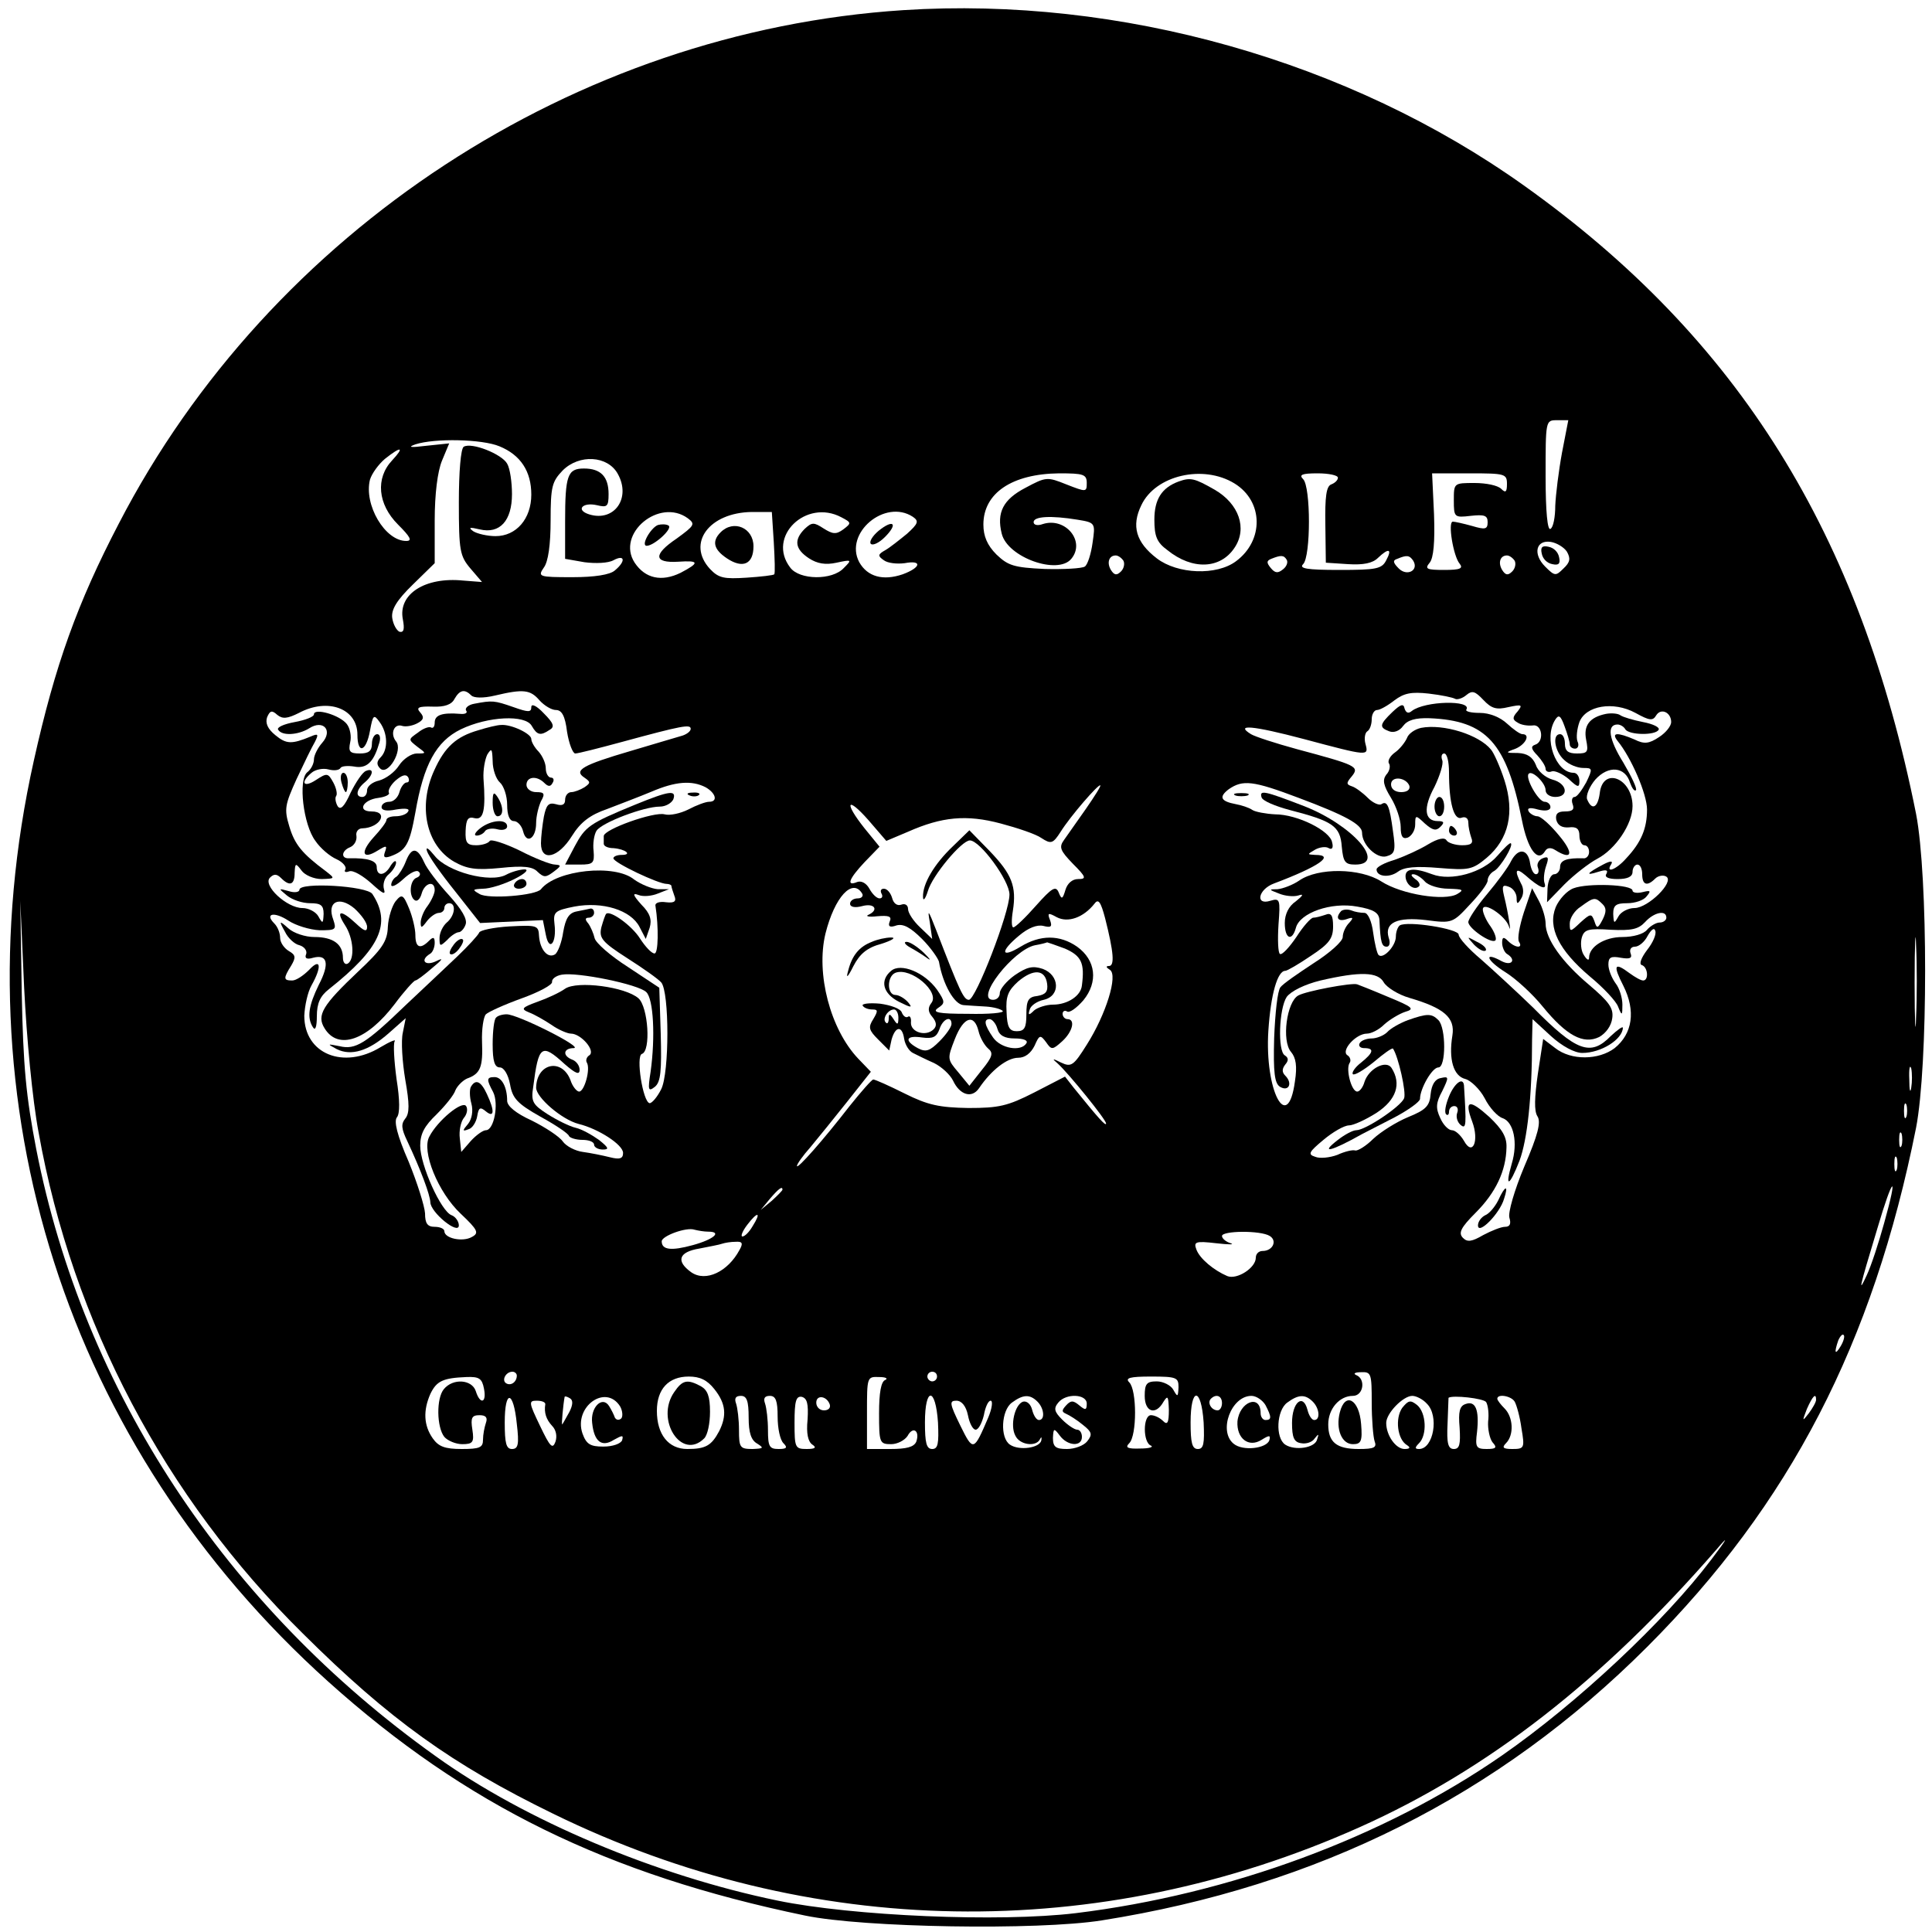 <?xml version="1.0" standalone="no"?>
<!DOCTYPE svg PUBLIC "-//W3C//DTD SVG 20010904//EN"
 "http://www.w3.org/TR/2001/REC-SVG-20010904/DTD/svg10.dtd">
<svg version="1.0" xmlns="http://www.w3.org/2000/svg"
 width="400pt" height="400pt" viewBox="0 0 400 400"
 preserveAspectRatio="xMidYMid meet">
<g transform="translate(0,400) scale(0.1,-0.1)"
fill="#000000" stroke="none">
<path d="M1870 3979 c-679 -44 -1310 -456 -1624 -1063 -86 -165 -132 -293
-176 -491 -159 -712 67 -1419 610 -1907 284 -255 577 -399 987 -484 120 -25
481 -31 614 -10 448 71 821 258 1129 566 296 296 468 629 557 1075 25 129 25
521 0 650 -116 580 -367 984 -812 1301 -362 258 -836 392 -1285 363z m1364
-916 c-7 -38 -13 -87 -14 -110 0 -23 -4 -45 -10 -48 -6 -4 -10 35 -10 109 0
115 0 116 23 116 l24 0 -13 -67z m-2200 13 c44 -18 66 -52 66 -100 0 -50 -31
-86 -74 -86 -17 0 -38 5 -46 10 -11 8 -8 9 13 4 42 -10 67 18 67 73 0 24 -4
53 -10 63 -11 20 -74 45 -90 35 -6 -4 -10 -52 -10 -115 0 -100 2 -111 24 -137
l24 -28 -39 3 c-79 8 -135 -28 -125 -80 4 -21 2 -28 -7 -26 -6 3 -13 15 -15
29 -2 17 9 36 43 69 l45 44 0 88 c0 56 6 102 15 124 l15 36 -48 -5 c-32 -4
-39 -3 -22 3 40 13 138 11 174 -4z m-222 -29 c-35 -37 -30 -91 12 -133 26 -26
30 -34 17 -34 -44 0 -88 75 -75 127 4 13 18 32 31 43 34 27 41 25 15 -3z m467
-28 c28 -50 -7 -100 -59 -84 -29 9 -14 26 16 19 21 -5 24 -3 24 23 0 36 -16
53 -51 53 -34 0 -39 -14 -39 -110 l0 -77 40 -7 c23 -3 49 -2 60 4 24 13 26 -2
3 -21 -10 -9 -42 -14 -88 -14 -70 0 -72 1 -59 20 9 12 14 47 14 98 0 70 3 80
25 103 34 34 93 31 114 -7z m971 -19 c0 -19 -1 -19 -42 -3 -40 16 -42 16 -85
-7 -46 -24 -60 -51 -49 -95 12 -49 116 -86 144 -52 30 36 -12 87 -59 72 -11
-4 -19 -2 -19 4 0 12 36 14 91 5 37 -6 37 -7 31 -48 -3 -22 -10 -45 -16 -49
-6 -4 -44 -6 -83 -5 -64 3 -76 7 -100 30 -19 19 -27 38 -27 62 0 65 59 105
157 106 50 0 57 -2 57 -20z m306 -1 c60 -37 61 -118 3 -161 -40 -30 -121 -27
-164 6 -43 33 -53 67 -32 110 29 62 128 85 193 45z m214 12 c0 -5 -6 -11 -14
-14 -10 -4 -13 -25 -12 -84 l1 -78 46 -3 c32 -2 51 2 62 13 22 21 30 19 17 -5
-9 -18 -21 -20 -97 -20 -68 0 -84 3 -75 12 16 16 16 160 0 176 -9 9 -3 12 30
12 23 0 42 -4 42 -9z m350 -13 c0 -17 -3 -19 -12 -10 -7 7 -31 12 -55 12 -43
0 -43 0 -43 -36 0 -35 1 -36 35 -32 28 3 35 1 35 -13 0 -15 -5 -16 -32 -8 -18
5 -36 9 -40 9 -11 0 1 -72 14 -87 8 -10 1 -13 -32 -13 -36 0 -41 2 -30 15 8
10 11 42 9 100 l-4 85 78 0 c73 0 77 -1 77 -22z m-1696 -71 c16 -12 14 -15
-23 -42 -49 -33 -48 -51 3 -48 44 3 45 -2 5 -23 -39 -19 -73 -12 -95 21 -39
60 51 135 110 92z m178 -49 c2 -35 3 -65 1 -67 -1 -2 -27 -5 -57 -7 -47 -3
-58 -1 -76 18 -49 53 -2 117 87 118 l41 0 4 -62z m140 51 c21 -11 21 -12 4
-25 -15 -11 -22 -10 -41 2 -20 13 -24 13 -39 -1 -23 -23 -20 -42 9 -61 17 -11
34 -14 57 -9 32 7 32 6 15 -11 -24 -26 -92 -25 -111 1 -49 64 33 143 106 104z
m148 1 c13 -9 11 -14 -12 -35 -16 -13 -36 -29 -45 -34 -16 -9 -16 -12 -3 -21
8 -6 27 -8 43 -6 37 7 34 -9 -4 -23 -41 -14 -73 -5 -90 25 -32 60 53 132 111
94z m1354 -72 c8 -14 7 -22 -7 -35 -16 -16 -18 -16 -38 4 -26 26 -19 56 12 51
12 -2 27 -11 33 -20z m-918 -19 c3 -6 1 -16 -5 -22 -9 -9 -14 -8 -21 3 -9 15
-4 30 10 30 5 0 12 -5 16 -11z m338 2 c3 -5 0 -14 -8 -20 -10 -8 -16 -8 -25 3
-9 11 -9 15 1 19 20 8 26 8 32 -2z m262 -2 c12 -20 -13 -33 -30 -16 -12 12
-13 17 -3 20 19 8 25 8 33 -4z m210 0 c3 -6 1 -16 -5 -22 -9 -9 -14 -8 -21 3
-9 15 -4 30 10 30 5 0 12 -5 16 -11z m-2160 -279 c5 -5 24 -6 49 0 59 14 73
12 92 -10 10 -11 25 -20 34 -20 12 0 19 -12 23 -45 4 -25 12 -45 17 -45 6 0
49 11 97 24 125 34 142 37 142 27 0 -5 -8 -11 -17 -14 -10 -3 -58 -17 -108
-32 -99 -29 -118 -40 -95 -55 13 -9 13 -11 0 -20 -8 -5 -21 -10 -27 -10 -7 0
-13 -7 -13 -16 0 -10 -6 -13 -19 -9 -15 4 -20 -1 -25 -26 -3 -17 -6 -42 -6
-55 0 -39 36 -30 64 15 18 29 38 44 73 56 26 10 68 26 92 36 49 21 83 24 112
9 21 -12 26 -30 7 -30 -7 0 -26 -7 -43 -16 -16 -8 -38 -13 -49 -10 -22 6 -126
-31 -126 -45 0 -5 0 -12 0 -16 0 -5 9 -9 20 -9 25 -2 40 -14 17 -14 -9 0 -17
-3 -17 -7 0 -9 93 -53 110 -53 5 0 10 -2 10 -4 0 -2 3 -12 6 -20 5 -12 1 -16
-17 -14 -13 2 -23 -1 -22 -7 7 -45 6 -100 -2 -99 -6 0 -19 14 -30 31 -17 27
-62 59 -70 51 -2 -2 -6 -14 -10 -28 -5 -22 1 -30 54 -64 33 -21 64 -43 70 -50
17 -20 17 -187 0 -221 -8 -16 -19 -29 -24 -29 -14 2 -29 98 -16 102 19 6 13
97 -7 115 -27 24 -127 37 -152 20 -11 -8 -37 -20 -57 -27 -33 -12 -35 -15 -18
-22 11 -4 32 -16 47 -26 14 -10 33 -18 40 -18 21 0 52 -36 38 -45 -5 -3 -8
-10 -5 -15 8 -13 -5 -60 -16 -60 -5 0 -14 11 -18 24 -18 46 -70 35 -71 -16 0
-20 53 -66 88 -75 41 -10 92 -43 92 -60 0 -12 -7 -14 -27 -9 -16 4 -41 9 -56
11 -16 2 -35 12 -42 22 -7 10 -36 29 -64 43 -33 15 -51 30 -51 41 0 28 -11 49
-26 49 -17 0 -17 -5 -3 -31 12 -24 2 -79 -15 -79 -6 0 -20 -10 -31 -22 l-20
-23 -3 28 c-2 16 2 34 8 42 7 8 9 19 5 25 -8 12 -59 -30 -76 -63 -17 -30 18
-116 65 -160 36 -34 38 -40 23 -48 -19 -11 -57 -3 -57 12 0 5 -9 9 -20 9 -15
0 -20 7 -20 28 -1 15 -16 63 -34 107 -24 55 -31 84 -24 92 6 8 6 35 -1 79 -5
37 -7 72 -4 78 4 5 -9 0 -29 -12 -77 -47 -158 -14 -158 65 1 21 7 49 15 63 22
39 19 58 -5 32 -12 -12 -27 -22 -35 -22 -18 0 -19 4 -2 31 10 17 9 22 -5 30
-10 6 -18 18 -18 27 0 10 -5 23 -12 30 -21 21 0 25 29 6 15 -10 44 -19 65 -20
33 0 35 1 28 22 -14 37 12 50 44 23 14 -13 26 -29 26 -38 0 -11 -6 -9 -23 7
-31 29 -43 28 -23 -3 18 -27 21 -71 6 -80 -5 -3 -10 2 -10 12 0 28 -20 43 -59
43 -19 0 -43 8 -54 18 -19 17 -20 16 -7 -7 6 -13 20 -26 30 -28 10 -3 16 -11
14 -18 -4 -9 1 -12 14 -8 30 8 35 -12 12 -56 -21 -43 -25 -68 -12 -88 5 -8 8
2 8 23 0 27 7 42 25 56 106 84 130 136 90 197 -11 17 -151 25 -151 9 0 -5 -10
-7 -22 -3 -22 6 -22 6 -4 -9 11 -9 32 -16 48 -16 22 0 28 -4 28 -22 -1 -21 -2
-21 -11 -5 -5 9 -20 17 -33 17 -32 0 -83 47 -67 63 8 8 14 8 23 -1 18 -18 28
-14 28 11 1 20 2 21 14 5 7 -10 26 -18 42 -18 28 1 28 1 9 16 -50 37 -65 56
-76 93 -11 36 -9 45 15 98 15 32 32 67 38 77 8 16 7 18 -9 11 -39 -16 -50 -16
-73 3 -16 13 -21 25 -17 37 6 14 10 15 21 5 11 -9 21 -8 45 4 60 32 121 9 121
-45 0 -41 18 -36 26 8 6 33 8 35 20 18 17 -23 18 -57 2 -73 -8 -8 -9 -15 -1
-23 16 -16 48 38 33 56 -13 16 -4 38 13 32 7 -2 20 0 30 5 14 7 16 13 7 23 -9
10 -4 13 26 12 24 -1 39 4 45 16 11 19 21 21 35 7z m2037 -7 c4 -2 15 1 23 8
12 10 18 8 35 -10 17 -18 27 -21 52 -15 28 6 30 5 19 -9 -11 -12 -11 -17 0
-23 7 -5 21 -7 31 -6 20 4 25 -34 5 -40 -9 -3 -8 -9 5 -22 9 -10 17 -22 17
-28 0 -5 6 -8 13 -5 6 2 22 -5 35 -16 19 -18 22 -18 22 -4 0 9 -5 17 -12 17
-37 0 -63 71 -38 110 7 11 11 9 19 -13 6 -16 11 -33 11 -38 0 -5 5 -9 11 -9 6
0 9 7 5 15 -3 8 -1 26 4 40 13 34 70 44 116 19 29 -16 36 -17 43 -5 10 16 31
6 31 -14 0 -8 -11 -22 -25 -31 -21 -14 -31 -15 -51 -5 -35 15 -49 15 -35 -3
28 -34 61 -110 61 -142 0 -39 -12 -68 -43 -101 -21 -24 -44 -32 -31 -12 4 7
-2 7 -17 -1 -34 -18 -38 -24 -10 -15 16 5 21 4 17 -4 -5 -7 4 -11 23 -11 21 0
31 5 31 15 0 8 5 15 10 15 6 0 10 -9 10 -20 0 -22 10 -26 27 -9 6 6 17 8 23 4
17 -11 -38 -65 -66 -65 -13 0 -28 -8 -33 -17 -9 -16 -10 -16 -11 5 0 18 6 22
29 22 16 0 34 6 40 14 10 12 8 13 -8 9 -12 -3 -21 -1 -21 3 0 13 -93 16 -122
5 -14 -5 -30 -23 -37 -39 -17 -42 6 -89 71 -144 28 -23 54 -51 58 -62 8 -20 9
-19 9 4 0 14 -6 34 -14 44 -8 11 -15 28 -15 39 0 15 5 18 26 14 18 -3 24 -1
20 9 -3 8 1 14 9 14 8 0 20 10 26 22 8 14 14 18 16 11 3 -7 -5 -25 -17 -40
-12 -16 -17 -29 -11 -31 13 -4 15 -32 3 -32 -5 0 -17 7 -28 15 -32 24 -35 17
-13 -26 26 -52 19 -99 -18 -129 -33 -25 -90 -26 -123 0 l-25 19 -11 -72 c-7
-49 -8 -77 -1 -88 8 -12 1 -39 -27 -104 -21 -50 -34 -96 -31 -106 4 -13 1 -19
-9 -19 -8 0 -28 -8 -45 -17 -24 -14 -33 -15 -42 -6 -10 10 -5 21 26 52 42 42
63 87 64 135 1 22 -9 38 -35 63 -42 38 -53 36 -36 -9 15 -40 1 -73 -17 -40 -7
12 -18 22 -25 22 -7 0 -18 11 -24 25 -10 21 -9 32 4 56 14 29 14 31 -3 27 -12
-2 -19 -14 -21 -33 -2 -25 -10 -33 -47 -48 -24 -10 -56 -30 -72 -45 -15 -15
-32 -25 -37 -24 -5 2 -22 -2 -37 -9 -16 -6 -37 -8 -46 -4 -16 5 -13 10 17 35
19 16 43 30 53 30 9 0 35 12 57 26 41 27 52 60 31 93 -11 17 -47 -1 -56 -29
-3 -11 -10 -20 -15 -20 -12 0 -24 46 -16 59 4 5 1 13 -4 16 -15 9 17 45 40 45
9 0 25 8 36 19 11 10 31 22 43 26 21 6 16 10 -35 31 -33 14 -61 25 -64 26 -11
4 -106 -14 -122 -23 -24 -13 -35 -94 -15 -117 10 -12 13 -29 8 -61 -15 -110
-63 -19 -55 105 5 76 19 124 35 124 4 0 28 14 53 31 38 25 46 36 46 61 0 23
-4 29 -16 24 -9 -3 -20 -6 -25 -6 -5 0 -21 -18 -35 -40 -15 -22 -30 -38 -34
-35 -4 2 -5 30 -3 61 4 52 3 55 -17 49 -32 -10 -25 24 8 36 93 35 127 59 85
59 -17 1 -17 1 0 11 9 5 22 7 28 3 7 -4 10 1 7 12 -4 24 -72 58 -118 58 -19 1
-41 5 -47 9 -7 5 -23 10 -34 12 -32 6 -36 15 -15 31 29 20 50 18 145 -18 96
-36 131 -55 131 -72 0 -25 30 -54 50 -49 18 5 20 11 14 52 -7 53 -12 64 -24
56 -5 -3 -18 3 -28 13 -11 11 -26 22 -33 24 -12 4 -12 7 0 21 16 20 9 23 -114
56 -44 12 -87 26 -95 31 -34 21 3 18 109 -10 135 -36 135 -36 128 -10 -3 11
-1 23 4 26 5 3 9 14 9 25 0 10 5 19 11 19 6 0 22 9 36 20 20 15 35 18 71 14
26 -3 50 -8 55 -11z m-765 -228 c-18 -26 -39 -55 -45 -64 -11 -15 -8 -22 18
-49 28 -28 29 -32 11 -32 -12 0 -22 -9 -26 -22 -6 -20 -8 -21 -14 -6 -6 15
-14 10 -47 -27 -22 -25 -43 -45 -47 -45 -4 0 -4 16 -1 34 8 51 -2 76 -48 124
l-42 43 -34 -33 c-39 -37 -63 -78 -62 -105 0 -10 5 -4 10 12 9 32 70 105 87
105 21 0 82 -83 82 -112 0 -38 -70 -218 -84 -218 -11 0 -19 18 -68 145 -16 41
-18 44 -13 16 l5 -35 -25 24 c-14 13 -25 30 -25 38 0 8 -6 12 -14 9 -8 -3 -16
2 -19 14 -3 10 -10 19 -17 19 -6 0 -8 -4 -5 -10 3 -5 2 -10 -4 -10 -6 0 -15 9
-21 20 -6 11 -16 17 -25 14 -24 -10 -17 7 15 41 l31 32 -31 38 c-43 54 -37 68
8 17 l37 -43 45 19 c70 31 121 36 192 17 34 -9 73 -22 84 -30 20 -13 24 -12
40 13 20 32 78 99 82 96 2 -1 -12 -23 -30 -49z m-463 -175 c3 -5 -1 -10 -9
-10 -9 0 -16 -5 -16 -11 0 -7 10 -9 25 -5 26 7 35 -8 13 -18 -7 -3 1 -5 18 -3
24 2 31 0 26 -11 -4 -10 0 -13 14 -8 14 4 29 -4 53 -28 18 -18 33 -40 35 -47
8 -47 32 -89 51 -90 11 -1 32 -2 47 -3 15 -1 30 -5 34 -9 4 -4 -28 -7 -72 -6
-62 0 -75 3 -62 12 15 10 15 13 -2 38 -26 36 -75 56 -95 39 -24 -20 -17 -47
16 -64 26 -13 29 -13 19 -1 -7 8 -19 15 -26 15 -18 0 -18 39 0 46 32 12 93
-40 74 -63 -7 -9 -7 -18 2 -28 9 -11 10 -19 3 -26 -16 -16 -48 -6 -47 14 1 9
-2 15 -6 12 -4 -3 -10 1 -13 9 -3 8 -23 15 -45 18 -22 2 -38 0 -36 -4 3 -5 12
-8 20 -8 12 0 12 -3 2 -20 -11 -17 -9 -23 10 -42 l23 -23 5 23 c8 28 22 29 26
1 2 -12 10 -25 18 -29 8 -4 28 -14 44 -21 16 -8 33 -24 39 -36 14 -30 39 -38
54 -16 25 37 58 63 81 63 14 0 26 9 34 25 10 23 12 23 24 7 11 -16 13 -16 33
2 22 20 28 46 11 46 -5 0 -10 5 -10 11 0 5 4 8 9 5 5 -4 20 7 34 23 31 38 26
83 -13 111 -36 25 -76 25 -117 0 -41 -25 -43 -10 -3 23 19 16 37 23 50 20 16
-4 19 -2 14 12 -6 15 -4 16 14 6 23 -12 55 -1 78 28 8 11 13 4 22 -30 18 -71
20 -99 8 -99 -7 0 -6 -3 2 -8 17 -11 -8 -92 -48 -155 -27 -43 -32 -47 -53 -37
-18 9 -20 9 -7 -2 23 -21 100 -116 100 -124 0 -7 -16 11 -67 74 l-18 23 -64
-33 c-55 -28 -73 -32 -136 -32 -60 1 -84 6 -132 30 -32 16 -61 29 -65 29 -3 0
-25 -25 -49 -55 -55 -71 -109 -132 -109 -124 0 4 12 21 28 39 15 18 49 60 76
94 l49 62 -26 27 c-58 61 -88 176 -68 259 19 76 56 116 76 83z m1533 -22 c8
-8 8 -16 0 -32 -10 -19 -12 -19 -17 -3 -6 16 -8 16 -29 -3 -21 -20 -22 -20
-22 -2 0 11 10 27 23 35 27 20 30 20 45 5z m-3238 -473 c70 -392 261 -755 547
-1037 179 -178 309 -271 518 -373 531 -260 1129 -270 1670 -28 266 119 502
303 738 574 27 32 25 26 -10 -20 -96 -127 -277 -297 -434 -406 -244 -169 -563
-287 -882 -326 -158 -19 -462 -6 -617 26 -252 52 -523 166 -708 299 -436 311
-729 757 -827 1257 -21 109 -27 170 -30 324 l-3 190 8 -180 c5 -102 17 -232
30 -300z m3370 445 c0 -5 -6 -10 -14 -10 -7 0 -19 -7 -26 -15 -7 -9 -29 -15
-51 -15 -37 0 -69 -20 -69 -43 0 -7 -5 -4 -11 6 -6 9 -7 26 -4 36 5 17 14 19
60 16 43 -2 57 1 71 16 18 20 44 26 44 9z m517 -207 c-1 -43 -3 -10 -3 72 0
83 2 118 3 78 2 -40 2 -107 0 -150z m-1762 143 c34 -15 41 -30 35 -76 -2 -22
-30 -40 -60 -40 -14 0 -32 -6 -39 -12 -11 -11 -13 -10 -9 2 2 8 15 17 29 20
35 8 33 51 -2 64 -21 7 -33 4 -58 -13 -17 -12 -31 -29 -31 -37 0 -8 -6 -14
-14 -14 -39 0 42 104 87 113 12 2 23 5 25 6 1 0 18 -6 37 -13z m-37 -73 c2
-16 -3 -22 -20 -25 -19 -2 -23 -9 -23 -38 0 -28 -4 -35 -20 -35 -15 0 -20 8
-21 40 -2 32 3 44 24 63 32 27 56 25 60 -5z m-308 -70 c0 -15 -2 -16 -10 -3
-8 12 -10 12 -10 1 0 -8 -3 -12 -6 -8 -8 7 4 27 17 27 5 0 9 -8 9 -17z m110
-13 c0 -6 -11 -22 -25 -36 -20 -20 -28 -23 -45 -14 -29 16 -24 27 9 22 23 -3
30 1 36 17 7 22 25 29 25 11z m56 -15 c3 -13 12 -29 20 -36 11 -9 9 -17 -13
-44 l-26 -33 -23 28 c-23 27 -23 28 -7 69 18 46 40 53 49 16z m39 5 c4 -14 15
-20 36 -20 18 0 28 -4 24 -10 -11 -18 -53 -11 -69 12 -18 26 -20 38 -7 38 5 0
13 -9 16 -20z m1892 -122 c-2 -13 -4 -5 -4 17 -1 22 1 32 4 23 2 -10 2 -28 0
-40z m-10 -60 c-3 -7 -5 -2 -5 12 0 14 2 19 5 13 2 -7 2 -19 0 -25z m-10 -60
c-3 -7 -5 -2 -5 12 0 14 2 19 5 13 2 -7 2 -19 0 -25z m-10 -50 c-3 -7 -5 -2
-5 12 0 14 2 19 5 13 2 -7 2 -19 0 -25z m-26 -110 c-11 -40 -27 -89 -36 -108
-18 -39 -17 -32 22 97 32 109 44 118 14 11z m-2281 69 c0 -2 -10 -12 -22 -23
l-23 -19 19 23 c18 21 26 27 26 19z m-62 -76 c-7 -12 -16 -21 -21 -21 -4 0 0
11 10 24 22 29 30 27 11 -3z m-92 -11 c30 0 12 -16 -32 -28 -44 -12 -64 -10
-64 8 0 11 51 30 68 24 8 -2 20 -4 28 -4z m1163 -9 c16 -10 6 -31 -15 -31 -8
0 -14 -6 -14 -14 0 -21 -39 -46 -59 -38 -28 12 -57 36 -64 55 -6 16 -2 18 41
13 26 -3 39 -3 30 0 -10 3 -18 10 -18 15 0 11 80 12 99 0z m-1098 -29 c-24
-45 -70 -67 -100 -46 -32 23 -26 42 17 49 20 4 42 8 47 10 6 2 18 4 28 4 14 1
16 -3 8 -17z m2280 -199 c-12 -20 -14 -14 -5 12 4 9 9 14 11 11 3 -2 0 -13 -6
-23z m-2741 -61 c0 -13 -12 -22 -22 -16 -10 6 -1 24 13 24 5 0 9 -4 9 -8z
m870 -2 c0 -5 -4 -10 -10 -10 -5 0 -10 5 -10 10 0 6 5 10 10 10 6 0 10 -4 10
-10z m900 -54 c0 -35 3 -71 6 -80 5 -13 -1 -16 -33 -16 -46 0 -63 14 -63 51 0
32 23 59 51 59 22 0 27 35 7 43 -7 3 -3 6 10 6 21 1 22 -3 22 -63z m-1838 29
c6 -30 -8 -34 -17 -5 -8 24 -47 27 -66 4 -16 -19 -15 -79 1 -99 7 -8 24 -15
37 -15 22 0 25 4 21 30 -4 25 -1 30 15 30 13 0 17 -5 13 -16 -3 -9 -6 -24 -6
-35 0 -16 -7 -19 -44 -19 -35 0 -48 5 -60 22 -19 27 -20 58 -5 92 13 27 26 33
75 35 26 1 32 -3 36 -24z m477 -1 c24 -30 26 -55 10 -87 -16 -30 -28 -37 -66
-37 -39 0 -63 30 -63 79 0 45 24 71 66 71 23 0 38 -7 53 -26z m354 19 c-9 -3
-13 -27 -13 -69 0 -61 1 -64 25 -64 13 0 28 8 34 17 11 21 26 11 18 -12 -5
-11 -20 -15 -54 -15 l-48 0 0 75 c0 74 0 75 25 74 14 0 19 -3 13 -6z m607 -15
c-1 -21 -2 -21 -11 -5 -5 9 -21 17 -34 17 -21 0 -25 -5 -25 -30 0 -34 23 -41
39 -12 9 14 10 11 11 -17 0 -27 -3 -32 -12 -23 -7 7 -18 12 -25 12 -17 0 -17
-57 0 -63 6 -3 -4 -6 -22 -6 -27 -1 -32 2 -23 11 16 16 16 110 0 126 -9 9 1
12 45 12 53 0 57 -2 57 -22z m-1370 -76 c5 -42 3 -52 -10 -52 -12 0 -15 12
-15 55 0 69 18 67 25 -3z m109 25 c-7 -12 -13 -24 -15 -26 -2 -2 2 41 5 57 1
2 6 0 11 -3 7 -4 6 -14 -1 -28z m105 11 c5 -9 6 -21 2 -25 -5 -4 -10 -3 -13 2
-2 6 -7 16 -12 24 -14 22 -39 -3 -35 -35 4 -39 20 -51 45 -35 18 10 20 10 17
-1 -3 -7 -19 -13 -39 -13 -27 0 -35 5 -43 27 -19 55 48 104 78 56z m266 -23
c0 -31 5 -47 18 -54 14 -9 13 -10 -10 -11 -26 0 -28 3 -28 39 0 22 -3 46 -6
55 -4 11 -1 16 10 16 12 0 16 -10 16 -45z m60 2 c0 -24 5 -48 12 -55 9 -9 7
-12 -10 -12 -19 0 -22 5 -22 39 0 22 -3 46 -6 55 -4 11 -1 16 10 16 12 0 16
-10 16 -43z m62 -6 c-3 -29 1 -46 10 -52 9 -6 6 -9 -12 -9 -24 0 -25 3 -25 55
0 44 3 55 15 53 11 -3 14 -14 12 -47z m46 31 c2 -7 -3 -12 -12 -12 -9 0 -16 7
-16 16 0 17 22 14 28 -4z m224 -37 c2 -44 0 -55 -12 -55 -12 0 -15 13 -15 55
0 74 22 74 27 0z m206 43 c14 -14 16 -38 3 -38 -5 0 -11 9 -14 21 -3 12 -11
19 -19 17 -17 -6 -27 -49 -16 -70 9 -20 43 -24 51 -8 3 6 4 5 3 -2 -3 -16 -46
-22 -65 -9 -21 14 -18 71 4 87 23 17 37 18 53 2z m102 -4 c0 -14 -3 -14 -15
-4 -13 11 -18 11 -28 0 -9 -10 -9 -13 0 -17 7 -3 23 -13 35 -23 19 -15 20 -20
9 -34 -7 -9 -26 -16 -42 -16 -23 0 -29 4 -29 23 1 20 2 21 14 5 16 -22 46 -24
46 -3 0 8 -4 15 -10 15 -5 0 -19 9 -31 21 -16 16 -18 23 -8 35 16 20 59 18 59
-2z m242 -39 c2 -44 0 -55 -12 -55 -12 0 -15 13 -15 55 0 74 22 74 27 0z m38
40 c0 -8 -4 -15 -9 -15 -13 0 -22 16 -14 24 11 11 23 6 23 -9z m90 -4 c13 -25
13 -31 0 -31 -5 0 -10 6 -10 14 0 41 -44 24 -48 -17 -2 -35 23 -55 50 -38 16
10 19 10 16 -1 -6 -17 -55 -23 -74 -7 -32 26 -5 99 37 99 10 0 23 -9 29 -19z
m98 7 c14 -14 16 -38 3 -38 -5 0 -11 9 -14 21 -9 35 -32 16 -32 -27 0 -30 4
-40 19 -42 10 -2 23 2 28 10 8 10 9 10 5 -2 -4 -18 -46 -24 -66 -11 -21 14
-18 71 4 87 23 17 37 18 53 2z m236 -4 c26 -25 14 -94 -16 -94 -9 0 -9 3 0 12
17 17 15 63 -4 79 -14 11 -18 10 -31 -6 -15 -22 -10 -65 10 -77 8 -5 6 -8 -5
-8 -18 0 -38 28 -38 54 0 20 35 56 54 56 8 0 22 -7 30 -16z m123 3 c4 -7 6
-25 4 -40 -1 -15 3 -35 9 -43 10 -11 8 -14 -12 -14 -22 0 -24 4 -20 35 5 46
-3 66 -24 58 -12 -4 -15 -16 -12 -49 2 -34 0 -44 -12 -44 -12 0 -15 12 -13 52
1 29 2 53 2 54 8 6 73 -1 78 -9z m59 1 c4 -7 11 -32 14 -55 7 -41 6 -43 -19
-43 -19 0 -22 3 -13 12 17 17 15 54 -3 72 -8 8 -15 17 -15 20 0 11 29 6 36 -6z
m624 4 c0 -5 -7 -17 -15 -28 -14 -18 -14 -17 -4 9 12 27 19 34 19 19z m-2631
-9 c-3 -18 2 -32 14 -45 8 -8 11 -21 7 -33 -6 -16 -11 -11 -32 33 -23 48 -24
52 -7 52 11 0 18 -3 18 -7z m875 -23 c3 -16 10 -30 16 -30 6 0 13 14 17 30 3
17 9 30 14 30 5 0 3 -16 -5 -35 -30 -70 -31 -71 -58 -16 -22 45 -23 51 -8 51
11 0 20 -11 24 -30z"/>
<path d="M2440 3003 c-35 -13 -50 -37 -50 -79 0 -34 5 -47 27 -63 52 -42 110
-39 139 5 27 40 9 91 -41 120 -42 24 -50 26 -75 17z"/>
<path d="M1362 2913 c-15 -6 -36 -43 -23 -43 15 0 55 36 45 42 -5 3 -15 3 -22
1z"/>
<path d="M1492 2898 c-19 -19 -14 -36 13 -54 33 -22 55 -12 55 25 0 38 -41 56
-68 29z"/>
<path d="M1819 2901 c-13 -11 -20 -23 -16 -27 4 -4 17 2 29 14 28 28 18 38
-13 13z"/>
<path d="M3192 2854 c2 -11 11 -20 22 -22 13 -3 17 1 14 14 -2 11 -11 20 -22
22 -13 3 -17 -1 -14 -14z"/>
<path d="M982 2543 c-12 -2 -20 -9 -17 -14 4 -5 -2 -8 -12 -7 -37 3 -53 -2
-53 -18 0 -8 -3 -13 -8 -10 -4 2 -16 -2 -27 -11 -20 -14 -20 -14 -1 -29 19
-14 19 -14 -1 -14 -11 0 -28 -11 -37 -25 -9 -14 -27 -27 -41 -31 -14 -3 -25
-12 -25 -20 0 -8 -4 -14 -10 -14 -15 0 -12 16 5 30 18 15 20 31 3 24 -7 -2
-21 -23 -32 -45 -13 -29 -21 -37 -27 -28 -4 7 -6 17 -3 21 3 4 0 17 -6 28 -11
20 -13 20 -36 5 -26 -17 -33 -5 -9 15 8 7 24 10 35 7 11 -3 22 -2 25 3 2 4 15
5 28 3 25 -5 40 8 51 45 5 13 3 22 -3 22 -6 0 -11 -9 -11 -20 0 -15 -7 -20
-25 -20 -21 0 -24 4 -20 23 3 12 0 29 -7 38 -15 19 -68 34 -68 20 0 -5 -18
-12 -40 -16 -22 -4 -38 -11 -34 -16 8 -13 41 -11 64 3 29 19 50 -4 27 -30 -9
-10 -17 -26 -17 -34 0 -9 -6 -21 -14 -27 -19 -16 -8 -109 17 -142 10 -15 30
-32 44 -38 13 -6 21 -16 18 -21 -3 -5 0 -7 8 -4 8 3 28 -9 46 -25 23 -21 30
-25 26 -12 -3 10 1 24 10 31 8 7 15 18 15 24 0 6 -5 3 -11 -6 -12 -22 -29 -23
-29 -3 0 13 -19 19 -57 18 -18 -1 -16 16 2 23 9 4 14 14 13 23 -2 9 4 16 12
16 37 1 56 35 19 35 -30 0 -18 24 14 28 15 2 25 7 22 11 -2 5 4 16 14 25 13
11 21 14 26 7 3 -6 2 -11 -3 -11 -5 0 -12 -9 -15 -20 -3 -11 -12 -20 -21 -20
-9 0 -16 -5 -16 -11 0 -7 11 -9 30 -5 19 3 29 2 25 -4 -3 -6 -15 -10 -26 -10
-10 0 -19 -3 -19 -8 0 -4 -12 -20 -26 -35 -29 -32 -24 -48 8 -28 18 11 20 11
15 -3 -4 -11 -1 -13 11 -9 33 12 40 25 52 91 17 99 43 147 94 172 56 27 134
31 147 7 11 -19 18 -21 37 -8 11 6 8 14 -12 34 -15 16 -26 21 -26 13 0 -11 -6
-11 -37 0 -40 14 -44 14 -81 7z"/>
<path d="M990 2488 c-45 -13 -69 -34 -91 -83 -34 -74 -17 -155 41 -189 27 -15
45 -18 96 -13 47 5 67 3 77 -8 13 -12 17 -12 33 0 16 12 17 14 3 15 -9 0 -42
13 -73 29 -31 15 -59 24 -62 20 -3 -5 -16 -9 -28 -9 -19 0 -23 5 -22 30 1 24
5 30 19 26 18 -4 23 16 18 82 -1 18 3 40 8 50 9 14 10 12 11 -14 0 -17 7 -37
15 -44 8 -7 15 -28 15 -46 0 -22 5 -34 14 -34 7 0 16 -9 19 -21 7 -28 27 -15
27 17 0 14 5 34 10 45 9 16 7 19 -10 19 -11 0 -20 7 -20 15 0 17 21 20 37 4 8
-8 13 -8 17 0 4 6 2 11 -3 11 -6 0 -11 9 -11 19 0 11 -7 26 -15 35 -8 8 -15
20 -15 26 0 11 -42 31 -63 29 -7 0 -28 -5 -47 -11z"/>
<path d="M707 2380 c3 -11 7 -20 9 -20 2 0 4 9 4 20 0 11 -4 20 -9 20 -5 0 -7
-9 -4 -20z"/>
<path d="M1020 2338 c0 -16 5 -28 10 -28 13 0 13 20 0 40 -8 12 -10 9 -10 -12z"/>
<path d="M1315 2334 c-95 -39 -103 -45 -125 -86 l-20 -38 31 0 c27 0 30 3 28
28 -2 15 1 34 6 42 11 17 98 50 131 50 12 0 24 7 28 15 7 20 -8 18 -79 -11z"/>
<path d="M1428 2353 c7 -3 16 -2 19 1 4 3 -2 6 -13 5 -11 0 -14 -3 -6 -6z"/>
<path d="M994 2285 c-10 -8 -14 -15 -7 -15 6 0 14 4 17 9 3 5 15 7 26 4 11 -3
20 0 20 6 0 16 -33 14 -56 -4z"/>
<path d="M884 2238 c3 -10 29 -47 58 -83 l52 -66 65 3 65 3 6 -30 c7 -37 23
-17 18 22 -3 25 1 28 41 36 58 11 117 -7 135 -42 l13 -25 8 23 c5 17 1 30 -17
48 -18 20 -19 25 -6 20 10 -4 28 -2 40 3 l23 9 -23 0 c-13 1 -35 10 -49 20
-40 33 -161 20 -193 -20 -10 -13 -109 -21 -127 -10 -16 9 -15 10 7 11 14 0 43
9 65 20 22 11 31 20 21 20 -9 0 -27 -5 -38 -11 -33 -18 -122 6 -148 39 -13 16
-19 20 -16 10z"/>
<path d="M840 2216 c-5 -13 -14 -27 -19 -31 -6 -3 -11 -11 -11 -17 0 -6 11 -1
25 12 14 13 28 20 32 15 5 -4 2 -10 -4 -12 -15 -5 -17 -39 -4 -47 5 -3 11 3
14 14 6 22 27 28 27 7 0 -7 -7 -22 -15 -33 -8 -10 -14 -26 -14 -34 0 -12 2
-12 13 3 7 9 18 17 25 17 6 0 11 5 11 10 0 6 5 10 10 10 15 0 12 -26 -5 -40
-8 -7 -15 -21 -15 -32 0 -18 1 -18 16 -4 8 9 19 16 24 16 4 0 11 7 14 16 4 11
-8 31 -34 60 -22 24 -46 55 -52 69 -14 31 -26 32 -38 1z"/>
<path d="M1065 2170 c-3 -5 1 -10 9 -10 9 0 16 5 16 10 0 6 -4 10 -9 10 -6 0
-13 -4 -16 -10z"/>
<path d="M819 2134 c-7 -9 -15 -33 -16 -53 -1 -30 -12 -46 -61 -92 -74 -70
-87 -91 -70 -118 28 -46 88 -25 145 50 20 27 40 49 43 49 3 0 19 12 35 26 22
18 24 22 8 14 -23 -11 -34 2 -13 15 6 3 10 14 10 23 0 12 -3 13 -12 4 -18 -18
-28 -14 -28 12 0 13 -6 38 -13 55 -12 29 -15 31 -28 15z"/>
<path d="M1194 2113 c-16 -3 -23 -14 -28 -43 -3 -21 -11 -42 -17 -46 -15 -9
-31 10 -33 38 -1 22 -4 23 -61 20 -33 -2 -62 -8 -63 -13 -2 -5 -22 -27 -45
-49 -23 -22 -71 -67 -106 -100 -84 -81 -105 -94 -138 -86 -26 5 -26 5 -6 -6
30 -15 66 -4 108 33 l35 31 -6 -30 c-4 -17 -1 -61 5 -97 9 -51 9 -70 0 -81 -9
-11 -8 -21 4 -46 29 -62 47 -111 48 -127 0 -21 59 -69 59 -48 0 8 -7 18 -15
21 -22 8 -65 104 -65 144 0 25 9 41 34 65 18 18 36 40 39 50 4 9 15 20 24 24
28 10 33 24 31 76 -1 26 3 52 8 57 5 5 38 20 74 33 36 13 64 28 63 34 -1 6 8
13 20 15 32 6 159 -20 175 -36 15 -14 19 -93 9 -165 -6 -38 -5 -42 9 -31 12
10 14 33 12 109 l-3 96 -65 43 c-36 23 -67 50 -69 60 -2 9 -8 23 -13 30 -7 8
-7 12 1 12 6 0 11 5 11 10 0 6 -3 9 -7 9 -5 -1 -18 -4 -29 -6z"/>
<path d="M940 2045 c-7 -9 -11 -18 -8 -20 3 -3 11 1 18 10 7 9 11 18 8 20 -3
3 -11 -1 -18 -10z"/>
<path d="M1027 1893 c-4 -3 -7 -28 -7 -55 0 -35 4 -48 15 -48 8 0 17 -14 21
-35 5 -29 15 -40 63 -67 31 -17 58 -35 59 -40 2 -4 15 -8 28 -8 13 0 24 -4 24
-10 0 -5 8 -10 18 -10 14 0 12 4 -8 20 -14 10 -35 22 -48 25 -13 3 -39 16 -58
28 -31 20 -35 26 -30 57 11 86 17 91 65 47 23 -20 31 -23 31 -12 0 9 -7 18
-15 21 -21 8 -19 24 3 24 21 1 -116 70 -139 70 -9 0 -19 -3 -22 -7z"/>
<path d="M975 1750 c-3 -5 -3 -21 1 -35 4 -15 1 -32 -7 -42 -12 -14 -12 -16 1
-11 8 2 16 15 18 27 3 18 6 20 18 10 17 -14 19 0 2 36 -12 26 -23 32 -33 15z"/>
<path d="M2883 2526 c-27 -26 -28 -32 -7 -40 10 -4 22 1 29 11 9 12 25 17 55
16 118 -5 159 -51 191 -211 12 -61 33 -89 48 -64 4 7 12 8 21 2 35 -22 39 -7
8 30 -18 22 -38 40 -45 40 -6 0 -15 5 -18 10 -4 7 2 9 19 4 16 -4 26 -2 26 5
0 6 -6 11 -12 11 -13 0 -41 50 -33 58 7 8 35 -19 35 -34 0 -8 9 -14 20 -14 29
0 25 28 -6 36 -14 4 -30 17 -34 30 -7 17 -18 24 -37 25 -27 0 -27 1 -5 9 21 9
31 30 14 30 -5 0 -19 10 -32 22 -14 13 -36 22 -56 22 -18 0 -31 3 -28 7 12 20
-86 18 -113 -3 -7 -6 -12 -4 -15 5 -2 11 -8 9 -25 -7z"/>
<path d="M3325 2522 c-34 -7 -47 -24 -41 -54 5 -25 3 -28 -19 -28 -18 0 -25 5
-25 20 0 11 -4 20 -10 20 -17 0 -11 -36 8 -53 10 -10 28 -17 40 -17 19 0 20
-1 6 -30 -9 -16 -19 -30 -24 -30 -5 0 -7 -7 -4 -15 4 -11 0 -15 -16 -15 -15 0
-20 -5 -18 -17 3 -12 12 -17 26 -16 16 2 22 -3 22 -17 0 -11 5 -20 10 -20 6 0
10 -6 10 -14 0 -8 -6 -14 -12 -13 -34 1 -48 -4 -48 -18 0 -8 -6 -15 -12 -15
-7 0 -13 -13 -14 -29 l-1 -29 36 37 c20 20 51 44 68 53 38 20 73 72 73 109 0
58 -62 83 -68 26 -4 -29 -16 -36 -26 -12 -3 8 5 27 17 41 27 30 62 27 72 -7 4
-11 9 -18 12 -15 3 3 -9 28 -26 57 -30 48 -35 79 -12 79 5 0 13 -4 16 -10 8
-12 62 -13 69 -1 3 5 -11 12 -32 16 -20 4 -41 10 -47 14 -5 4 -19 5 -30 3z"/>
<path d="M2942 2493 c-13 -3 -26 -12 -29 -21 -4 -9 -15 -23 -25 -30 -10 -7
-16 -18 -12 -23 3 -5 1 -16 -6 -23 -8 -11 -6 -22 10 -48 11 -18 20 -45 20 -60
0 -20 4 -26 15 -22 8 4 15 15 15 27 0 20 1 20 20 2 16 -14 23 -16 32 -7 9 9 8
12 -5 12 -28 0 -31 27 -7 71 11 23 19 48 16 55 -3 8 -1 14 4 14 6 0 10 -17 10
-39 0 -63 10 -100 26 -94 8 3 14 -1 14 -10 0 -9 3 -22 6 -31 5 -12 0 -16 -19
-16 -14 0 -29 5 -32 10 -4 7 -18 4 -38 -8 -18 -11 -49 -25 -69 -32 -21 -6 -38
-15 -38 -20 0 -15 26 -18 44 -5 13 10 38 12 85 8 62 -5 69 -4 99 21 46 39 58
94 37 160 -9 28 -22 57 -28 64 -25 31 -99 54 -145 45z m-24 -120 c2 -8 -5 -13
-17 -13 -12 0 -21 6 -21 16 0 18 31 15 38 -3z"/>
<path d="M2558 2353 c6 -2 18 -2 25 0 6 3 1 5 -13 5 -14 0 -19 -2 -12 -5z"/>
<path d="M2612 2349 c2 -7 28 -18 58 -26 89 -23 105 -33 108 -76 3 -32 7 -37
28 -37 66 0 -6 82 -106 121 -83 32 -93 34 -88 18z"/>
<path d="M2970 2330 c0 -11 5 -20 10 -20 6 0 10 9 10 20 0 11 -4 20 -10 20 -5
0 -10 -9 -10 -20z"/>
<path d="M3000 2280 c0 -5 5 -10 11 -10 5 0 7 5 4 10 -3 6 -8 10 -11 10 -2 0
-4 -4 -4 -10z"/>
<path d="M3100 2228 c-30 -35 -96 -53 -135 -38 -37 14 -55 12 -55 -4 0 -17 18
-31 28 -21 3 3 0 10 -8 15 -8 6 -10 10 -4 10 6 0 17 -7 24 -15 7 -8 29 -15 49
-15 30 -1 33 -2 18 -11 -26 -15 -115 -1 -157 26 -44 28 -131 29 -170 2 -13 -9
-34 -17 -45 -18 -19 0 -18 -1 3 -9 12 -5 30 -7 40 -4 12 4 10 0 -5 -12 -15
-10 -23 -27 -23 -45 0 -33 15 -39 23 -10 8 31 73 54 127 44 35 -6 45 -13 46
-28 2 -47 5 -55 15 -55 6 0 8 8 4 19 -9 31 18 43 78 36 53 -7 55 -6 90 32 20
21 37 43 37 50 0 7 6 16 14 20 13 8 40 53 34 57 -2 2 -14 -10 -28 -26z"/>
<path d="M3129 2218 c-6 -13 -29 -44 -50 -69 -22 -26 -39 -52 -39 -58 0 -13
48 -46 56 -38 3 3 -1 16 -10 29 -9 12 -16 28 -16 35 0 18 47 -13 54 -35 6 -20
-1 27 -10 63 -5 21 -3 24 10 19 9 -3 16 -14 16 -23 0 -13 2 -14 9 -2 6 9 6 22
0 32 -14 27 -11 34 9 17 29 -26 45 -32 40 -17 -3 8 -1 24 3 36 6 17 5 21 -7
16 -8 -3 -13 -12 -10 -19 3 -8 1 -14 -4 -14 -5 0 -10 10 -12 22 -4 30 -24 34
-39 6z"/>
<path d="M3155 2111 c-9 -28 -14 -55 -10 -61 9 -14 -8 -13 -23 2 -9 9 -12 8
-12 -4 0 -9 5 -20 10 -23 20 -12 10 -26 -11 -15 -38 21 -32 2 8 -23 21 -13 56
-45 77 -71 49 -60 84 -79 117 -63 14 8 25 23 27 39 3 21 -7 34 -48 69 -56 47
-90 95 -90 127 0 11 -6 32 -14 47 l-14 26 -17 -50z"/>
<path d="M2777 2114 c-13 -14 -7 -23 11 -17 14 5 15 3 5 -8 -7 -7 -13 -20 -13
-29 0 -9 -27 -33 -60 -54 -32 -21 -64 -43 -69 -50 -6 -7 -11 -54 -13 -105 -2
-72 1 -94 12 -101 18 -11 27 7 11 23 -7 7 -7 14 0 23 7 8 7 14 -1 19 -15 9
-12 97 4 121 9 12 37 26 70 34 82 19 119 18 131 -4 6 -10 29 -25 53 -32 72
-21 95 -41 89 -78 -8 -49 2 -84 27 -90 11 -3 30 -21 40 -40 10 -20 27 -38 37
-41 23 -8 32 -51 19 -94 -15 -52 -5 -48 16 6 16 43 26 131 26 251 l1 42 38
-35 c23 -21 49 -35 65 -35 39 0 83 28 84 52 0 4 -11 -4 -25 -17 -42 -43 -71
-32 -161 59 -34 33 -83 78 -108 100 -25 21 -46 44 -46 51 0 12 -106 29 -122
19 -4 -3 -8 -13 -8 -23 0 -20 -27 -48 -36 -38 -3 3 -8 24 -11 46 -3 24 -11 41
-18 41 -8 0 -20 2 -27 5 -8 3 -17 2 -21 -1z"/>
<path d="M3052 2044 c10 -10 20 -15 24 -12 3 4 -5 12 -18 18 -22 12 -22 12 -6
-6z"/>
<path d="M2915 1888 c-16 -6 -36 -17 -43 -25 -7 -7 -22 -13 -32 -13 -10 0 -22
-4 -25 -10 -3 -5 1 -10 9 -10 22 0 20 -9 -6 -30 -13 -10 -20 -21 -17 -24 3 -3
22 8 43 25 20 17 38 30 40 28 11 -16 28 -91 23 -103 -7 -17 -80 -66 -99 -66
-7 0 -24 -9 -38 -20 -39 -30 -14 -24 50 12 8 4 39 20 68 35 28 15 52 32 52 38
0 21 25 65 38 65 16 0 16 82 0 98 -14 14 -23 14 -63 0z"/>
<path d="M3000 1730 c-7 -17 -10 -33 -6 -37 3 -3 6 -1 6 5 0 7 5 12 11 12 6 0
9 -6 6 -14 -3 -8 0 -19 7 -25 12 -10 12 0 7 82 -2 18 -20 4 -31 -23z"/>
<path d="M3102 1515 c-7 -14 -19 -28 -27 -31 -8 -4 -15 -13 -15 -21 0 -21 45
24 54 55 10 30 2 28 -12 -3z"/>
<path d="M1805 2050 c-26 -10 -41 -28 -49 -60 -5 -17 -1 -14 11 10 13 25 28
38 58 46 22 7 31 13 20 13 -11 0 -29 -4 -40 -9z"/>
<path d="M1885 2038 c11 -6 27 -16 35 -22 9 -6 5 -1 -8 12 -13 12 -28 22 -35
22 -7 0 -3 -6 8 -12z"/>
<path d="M2774 1076 c-9 -35 4 -66 27 -66 17 0 20 6 17 42 -4 51 -33 67 -44
24z"/>
<path d="M1396 1118 c-40 -57 15 -143 62 -96 7 7 12 31 12 55 0 32 -5 45 -19
53 -28 15 -38 13 -55 -12z"/>
</g>
</svg>
